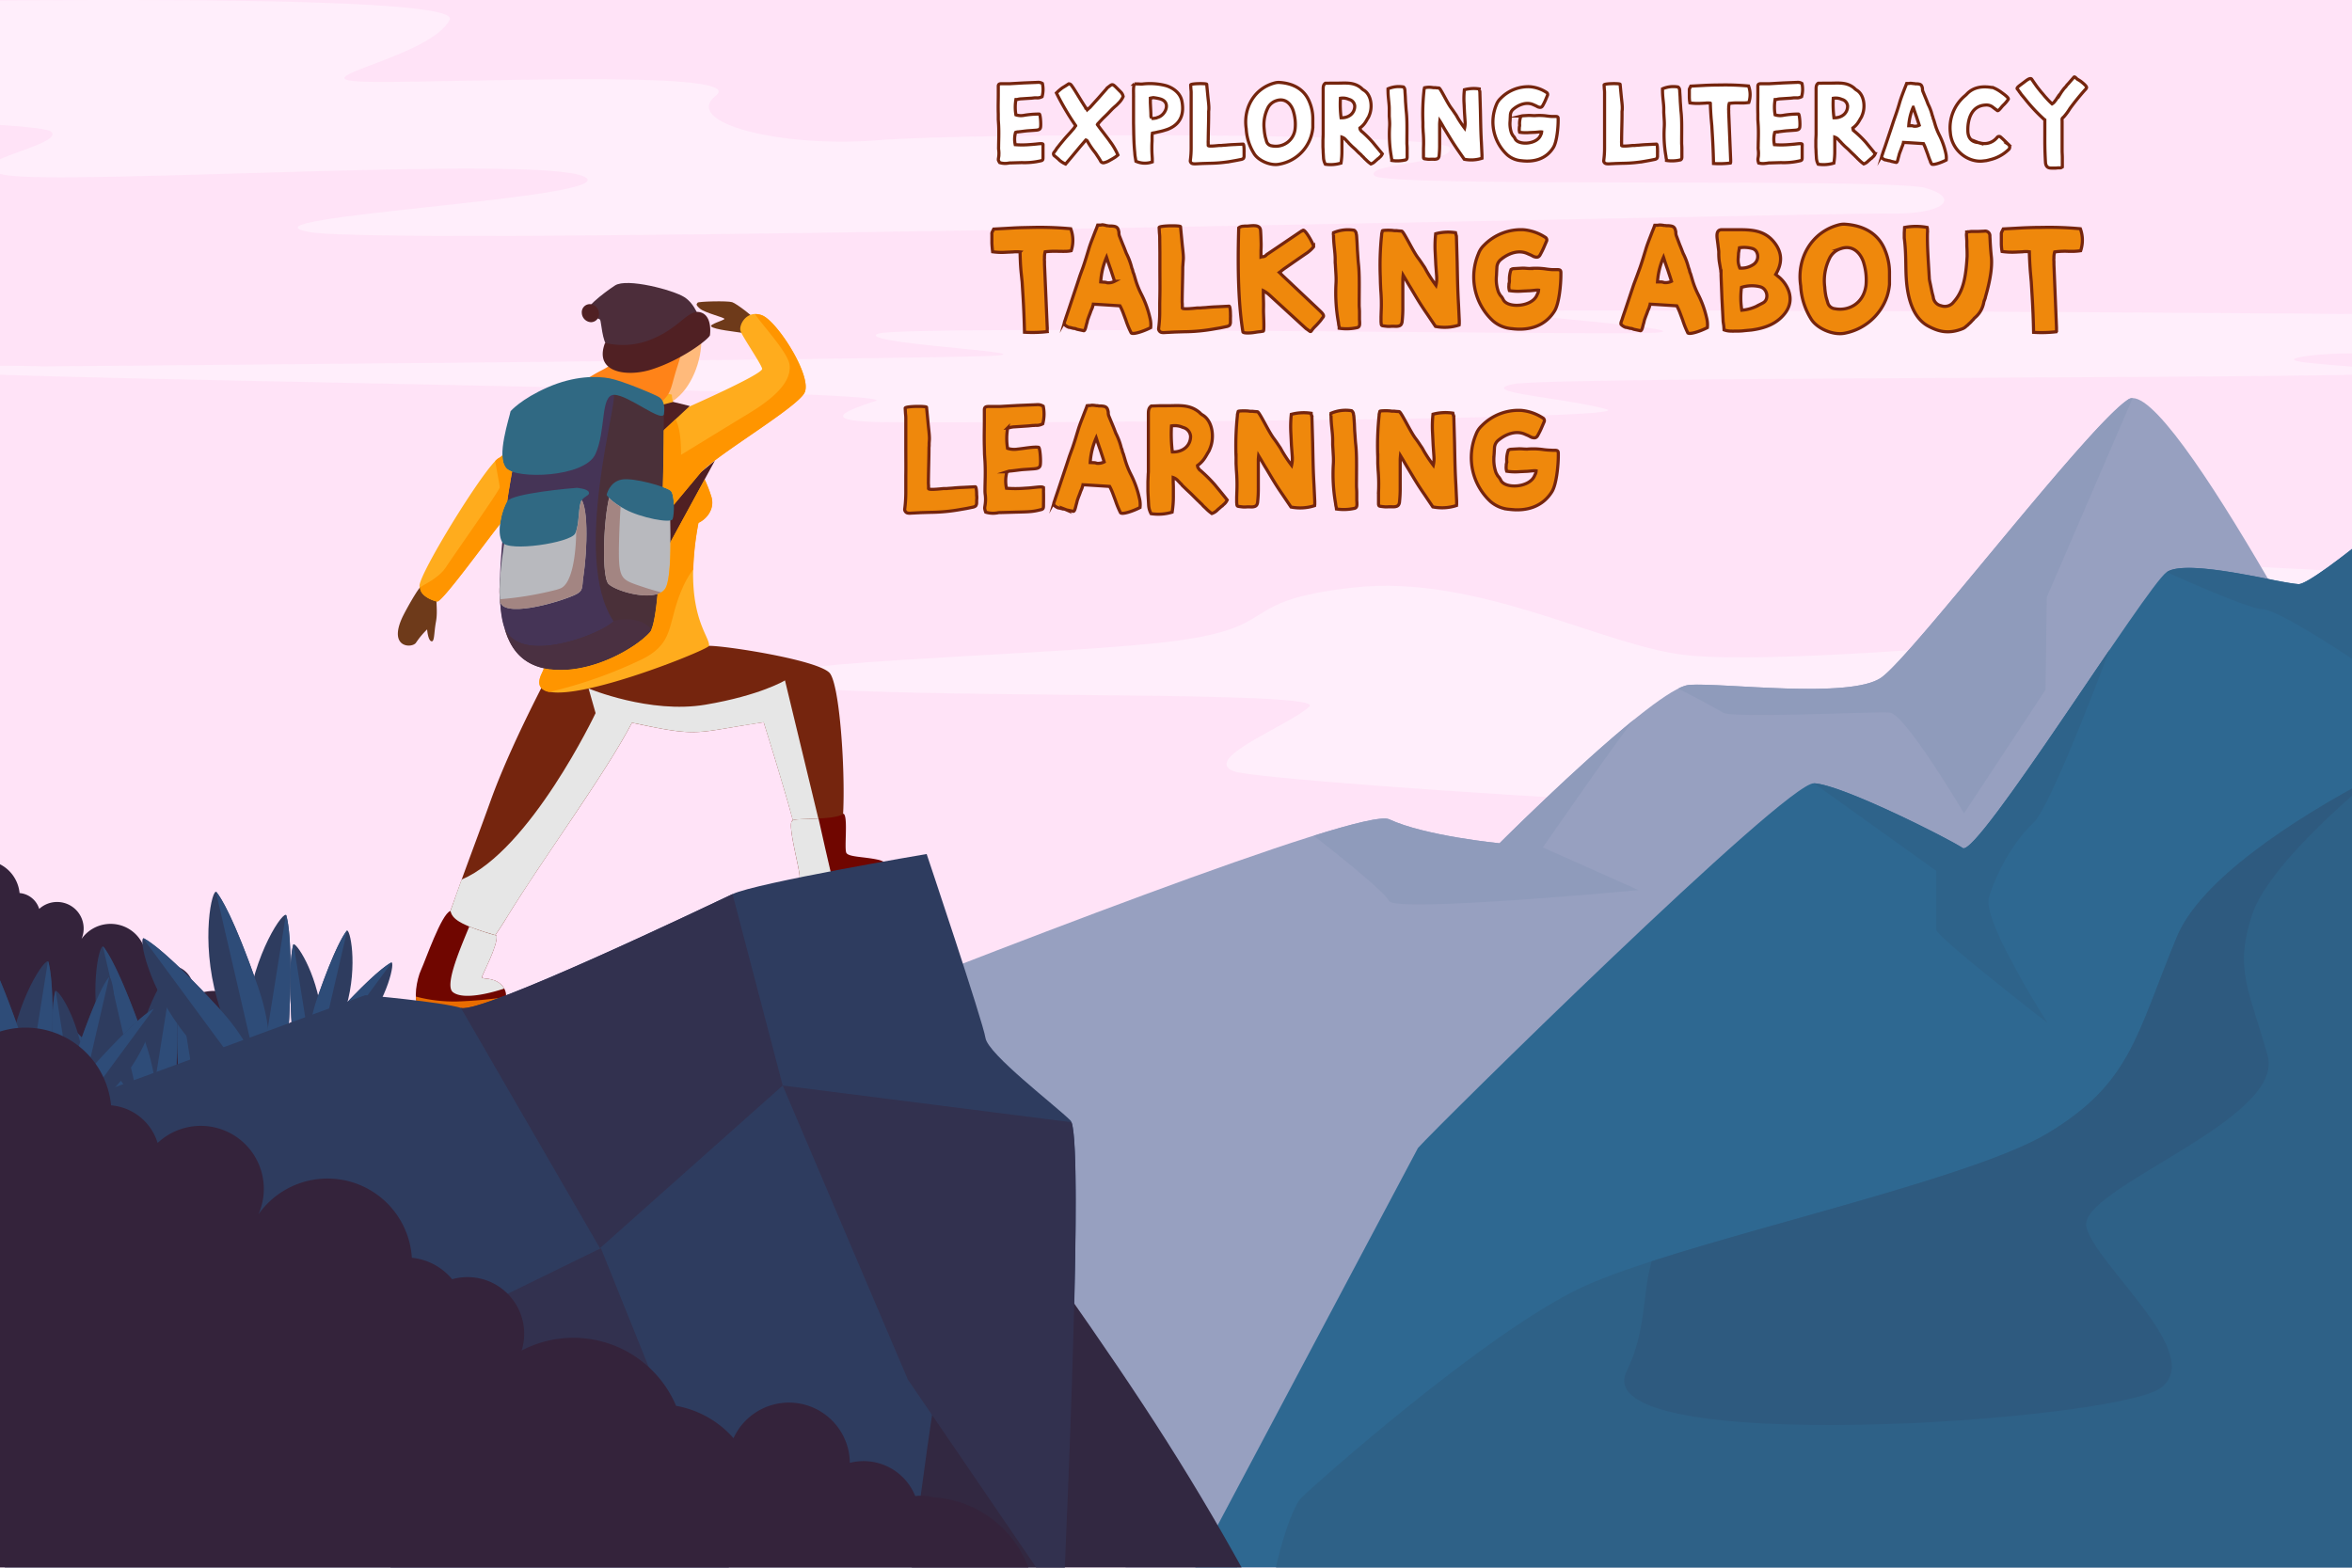<svg xmlns="http://www.w3.org/2000/svg" xmlns:xlink="http://www.w3.org/1999/xlink" viewBox="0 0 750 500"><defs><style>.cls-1{fill:none;}.cls-2{isolation:isolate;}.cls-3{clip-path:url(#clip-path);}.cls-4{fill:#ffe3f7;}.cls-5{fill:#ffeefb;}.cls-10,.cls-11,.cls-12,.cls-13,.cls-14,.cls-15,.cls-16,.cls-17,.cls-18,.cls-19,.cls-20,.cls-21,.cls-22,.cls-23,.cls-24,.cls-25,.cls-26,.cls-27,.cls-28,.cls-30,.cls-31,.cls-32,.cls-33,.cls-34,.cls-5,.cls-6,.cls-7,.cls-8,.cls-9{fill-rule:evenodd;}.cls-6{fill:#97a0c0;}.cls-7{fill:#8f9bbb;}.cls-8{fill:#2e6891;}.cls-9{fill:#2e6187;}.cls-10{fill:#2e5a7f;}.cls-11{fill:#2e638a;}.cls-12{fill:#75250e;}.cls-13{fill:#ffba7b;}.cls-14{fill:#6e3a1a;}.cls-15{fill:#ffac1d;}.cls-16{fill:#ff8318;}.cls-17{fill:#4c2d3a;}.cls-18{fill:#502023;}.cls-19{fill:#4a3039;}.cls-20{fill:#453456;}.cls-21{fill:#700600;}.cls-22{fill:#306983;}.cls-23{fill:#b8b9be;}.cls-24{fill:#4a3041;}.cls-25{fill:#a38582;}.cls-26{fill:#ff9500;}.cls-27{fill:#ea6d00;}.cls-28{fill:#e6e6e6;mix-blend-mode:multiply;}.cls-29{clip-path:url(#clip-path-2);}.cls-30{fill:#34233b;}.cls-31{fill:#2e3c5f;}.cls-32{fill:#2e4c78;}.cls-33{fill:#32314f;}.cls-34{fill:#322841;}.cls-35{fill:#ef880c;}.cls-35,.cls-36{stroke:#75250e;stroke-miterlimit:10;}.cls-36{fill:#fff;}</style><clipPath id="clip-path"><rect class="cls-1" y="-0.09" width="750" height="500"/></clipPath><clipPath id="clip-path-2"><rect class="cls-1" x="-6.45" y="160.96" width="427.03" height="347.89"/></clipPath></defs><title>exploring-literacy-tal</title><g class="cls-2"><g id="BACKGROUND_1" data-name="BACKGROUND 1"><g class="cls-3"><rect class="cls-4" width="750" height="500"/><path class="cls-5" d="M750,182.35c-45.28-2.47-95.89-4.91-93,1.11,4.68,9.84,15.38,20.18-6,21.17s-85.49,6.93-112.35,4.43-66.88-26.1-107-21.67-20.06,13.3-62.86,17.73S234.3,211,245.67,217.43s177.9,2,171.88,7.88S382.77,242,393.47,246s272.86,20.19,250.79,10.34-64.2-17.23-32.76-18.21,80.25-5.91,81.59,1-34.11,14.77,12,19.69c12.6,1.35,28.37,2.62,44.88,3.64Z"/><path class="cls-5" d="M0,39.85c9.33.61,15.45,1.33,16.34,2.17C19.16,44.69,6.46,47.89,0,50.77v4.69c.49.12,1,.23,1.62.34,18.73,3.45,169.87-6.4,184.59.5S71.85,69.1,98.6,74,585,67.74,602.19,68.11s23.41-4.68,12-8.12-172.55,0-175.89-3.94,25.41-3.94,24.07-8.86-152.48-4.93-182.57-2.46S217,39.31,228.34,30.45,133.37,27,114.65,26s22.73-7.88,28.75-19.7C146.4.43,73.71-.44,0,.16Z"/><path class="cls-5" d="M13.47,116.87c-.33,0-.44,0-.32,0Zm515.24-10.81h0c12-1.08-46.24-5.62-53.84-6.7-5.08-.73,161.37-.1,275.13.79V112.7a129,129,0,0,0-13.55.72c-12.22,1.7.46,2.4,13.55,3.53v2.57c-56.62,1.21-257.43.8-267.53,3-12,2.59,16.47,4.33,29.77,8S297.53,135,280.43,134.61s-13.3-2.81-1.27-6.7c10.35-3.35-212.42-6.06-279.16-8.4v-2.86c7.24,0,13.71.19,13.47.22,11.54-.13,290.78-2.4,304.33-3.45,13.93-1.09-44.34-3.9-38-6.93S516.67,107.14,528.71,106.06Z"/><path class="cls-6" d="M247.35,330.77c61.18-24.36,187-73.52,195.62-69.48,11.48,5.36,35.21,7.66,35.21,7.66s49.74-49.75,60.46-50.51,51.27,4.59,61.22-2.3,65.81-80.35,78.82-88.77,78.85,120,78.86,120h0L373.37,514.56l-126-128.17Z"/><path class="cls-7" d="M535.16,219.61a10.15,10.15,0,0,1,3.48-1.17c10.71-.77,51.27,4.59,61.22-2.3s65.81-80.35,78.82-88.77a2.61,2.61,0,0,1,1.37-.4h0L652.66,190.5,652.28,220l-26,39.42s-18.75-31.76-23.72-32.15-50.13,1.92-53.19,0C547.19,225.88,539.49,221.86,535.16,219.61Z"/><path class="cls-7" d="M418.93,266.53c13.09-4.1,22-6.21,24-5.24,11.48,5.36,35.21,7.66,35.21,7.66s24.82-24.83,43.18-39.67c-2.29,1.92-29.35,41-29.35,41l30.55,13.62s-77.67,7.27-79.59,3.45C441.55,284.45,426.49,272.44,418.93,266.53Z"/><path class="cls-8" d="M452.16,366.14C457.51,360,569.54,249.4,578.43,249.82s42.86,17.6,47.45,20.66,58.57-83.44,65-88,37.5,3.83,42.09,3.83c2.48,0,13.67-8.27,24.52-17.31V514.56H373.37Z"/><path class="cls-9" d="M757.54,247.43c-27.28,14.32-56,33.55-63.36,51.32-13,31.38-14.54,46.69-41.33,62.76s-118,34.74-148.55,49.13-84.86,62.6-89.45,67.19c-3.36,3.36-10.18,25.24-9.68,36.73H757.54Z"/><path class="cls-10" d="M757.54,247.43c-27.28,14.32-56,33.55-63.36,51.32-13,31.38-14.54,46.69-41.33,62.76C631,374.6,566.4,389.43,526.7,402.25c-3.12,10.54-1.54,21.82-8,35.14-13.45,27.64,155.79,16,170.33,5.27s-20.66-39-23.72-51.28,63.51-34.05,57.78-54.71-10.72-27.17-5-44.77S757.53,247.44,757.54,247.43Z"/><path class="cls-11" d="M625.88,270.48c-4.59-3.06-38.56-20.24-47.45-20.66l39,27.92v18.75c0,.82,4.54,4.86,10.37,9.72C638.34,315,653,326.34,653,326.34a278.33,278.33,0,0,1-14.3-25.08c-3.11-6.46-5.27-12.37-4.45-15.1,2.3-7.65,7.66-17.6,14.16-23.73,4.7-4.41,17.57-37.34,24.36-55.32C654.51,233.91,629,272.54,625.88,270.48Z"/><path class="cls-11" d="M721.54,194.32c1.62,0,5.34,1.77,9.58,4.12,7.76,4.31,17.25,10.58,18.73,11.57.7.47,3.77-5.12,7.69-13.1V169c-10.85,9-22,17.31-24.52,17.31a88.88,88.88,0,0,1-9.8-1.67c-11.11-2.18-27.75-5.37-32.29-2.16C690.93,182.47,717,194.32,721.54,194.32Z"/><path class="cls-12" d="M195.65,198.15c8.22,2.39,25.44,7.92,30.43,7.84s34.23,4.39,38.39,8.56,6.08,48.59,3.09,52.77-12.1,6-13.86-2.09-10.18-34.88-10.18-34.88c-22.63,3.38-20,4.89-42,.15-8.68,16.65-28.57,43.5-40.09,62.39a110.46,110.46,0,0,1-16.55,20.93c-.08.08-9.32-1.73-7.76-5,.9-1.9,4-11.38,8.55-24,3.3-9.23,7.62-20.62,10.78-29.44,7.49-20.87,22.84-48.59,22.84-48.59Z"/><path class="cls-13" d="M219.86,97.77c9.84,9.76-1.08,37-14.1,30.71C199,125.2,190.5,112.67,196,101.64S219.86,97.77,219.86,97.77Z"/><path class="cls-14" d="M241.46,102.43c-.88-1.16-6.51-5.58-8-6.06s-10.87-.23-11,.16-.95.43.69,1.87,8.11,2.88,7.85,3.34-4.9,1.71-4.19,2.38c.8,1,8.25,1.74,9.61,2S241.46,102.43,241.46,102.43Z"/><path class="cls-14" d="M139.46,190.28c-.69.67.24,4.39-.44,8s-.41,6.58-1.49,6.24-1.33-3.78-1.33-3.78a26.7,26.7,0,0,0-3.55,4.25c-1.18,1.79-8.79,1.78-4.47-7.84.8-1.79,5-9.47,6.39-10.49C135.59,185.91,137.84,189.66,139.46,190.28Z"/><path class="cls-15" d="M214.23,125.87a8,8,0,0,0,2.23,5.29s27-11.78,26.57-13.56-6.32-10.22-6.9-12.08,1.91-6.78,6.81-5,16.46,20,13.51,24.9-27.39,19.31-32.89,25.13a48.08,48.08,0,0,1,3.33,8.07c1,3.78-1.62,6.91-4.18,8.09-5.39,28.7,3.82,36,3.37,39.28-.2,1.46-61.65,26-53.34,8.79s3.13-63.05,3.13-63.05-11.88,10.32-14.93,13.6-19.89,26.87-21.55,26.53-5.61-1.93-5.43-4.61c-2.55-.75,21.13-39.4,25.18-41.19,2.08-.92,8.87-10.51,17.9-14.29,8.53-3.57,19.39-1.36,19.39-1.36l2.48-8Z"/><path class="cls-16" d="M217.29,111.1c.12.6.29.9-1.3,5.82-2.58,7.94-1.31,8.76-8.07,13.63s-9.45,1.2-19.2,4.63-12,7.9-11.49,6.26a51.63,51.63,0,0,1,2.65-5.76l-8.36,5.16c6-5,3.08-13.85,20.47-22.81,6.5-3.34,6.23-6.47,6.23-6.47Z"/><path class="cls-17" d="M224,104c-.91-2.38-2.27-7-5.78-9.24s-18.32-6.18-22.1-3.72-10.84,8-8.91,9.09,3.83,1.41,4.16,1.86.72,7.16,2.37,8.35,11.52,2.76,19.65-.37S224,104,224,104Z"/><path class="cls-18" d="M226.39,106.93c-.36,1.19-8.9,7.89-18.91,11-7.67,2.34-18.19.92-14.54-8.58a24.05,24.05,0,0,0,15.63-1.48c8.53-3.73,11-9.38,14.87-8.23S226.39,106.93,226.39,106.93Z"/><polygon class="cls-18" points="227.97 146.9 223.56 150.54 201.78 176.68 204.08 190.7 227.97 146.9"/><polygon class="cls-18" points="219.95 129.49 209.5 139.2 204.96 130.77 214.68 128.19 219.95 129.49"/><path class="cls-19" d="M211.7,131.22c-3.39-3.72-17.62-11.63-26.47-9s-20.29,5.45-20.73,12-4.19,12.54-.62,16.7-5.31,28.47-4.58,38.9,2.86,21.93,16,23.64,27.54-6.88,31.93-11.83S211.7,131.22,211.7,131.22Z"/><path class="cls-20" d="M179.7,127.56s13.88-2.36,15.88-1.62-13.6,51.65.07,72.21c-3.74,4-30.08,14.44-34.83,1.92s3.43-64.3,7.94-68S179.7,127.56,179.7,127.56Z"/><path class="cls-18" d="M188.07,97A3.06,3.06,0,0,1,191,99.87a2.59,2.59,0,0,1-2.53,2.89,3.07,3.07,0,0,1-2.94-2.89A2.58,2.58,0,0,1,188.07,97Z"/><path class="cls-21" d="M268.94,259.52c-2.6,2.22-16.38,1.29-16.15,2.18-2.11.24,2.39,15.76,2.18,18a9.84,9.84,0,0,0,.11,3.5c.35,1.3,10.11,1.69,12.41,1a6,6,0,0,0,3-1.56,3.63,3.63,0,0,0,2.39.78c1.56,0,8.77-.78,10.75-2.21s.88-6-3.6-7-9.41-.83-10.15-2.2S270.53,260.07,268.94,259.52Z"/><path class="cls-21" d="M143.61,290.55c.63,2.35,2.31,4.31,14.74,7.84.49,3.2-4.72,12.64-4.67,13.32s3.75-.11,6.2,2.39,1.53,5.58-.23,6.49-9.22,1.71-12.17,1.83-3.54-.23-4.33-.12-7.63,0-9.56-1.59-.7-8.43.68-11.39S140.75,291.5,143.61,290.55Z"/><path class="cls-22" d="M162.81,131.15c-.32,1.94-4.66,14.62-1.42,18.18s25,3,28.46-4.47,1.51-18.93,6-18.93,15.42,9.1,15.87,6.1-.41-4.61-1.51-5.35-11.69-5.22-15.77-6-11.24-.89-19.77,2.84S162.81,131.15,162.81,131.15Z"/><path class="cls-23" d="M213.4,157.68c-2.14-.75-14.82-5.22-17.75-2.38s-4.28,28.47-1.56,31,15.78,6.11,18.25,1S213.4,157.68,213.4,157.68Z"/><path class="cls-22" d="M193.44,157.83s.95,1.94,5.91,4.62,14.55,4.55,15.13,3.13.71-7.9-.64-9.09-11.93-4.33-15.75-3.51S193.44,157.83,193.44,157.83Z"/><path class="cls-24" d="M186.12,203.18a49.06,49.06,0,0,1-10.58,2.63c-6.57.8-12.67-.32-14.72-5.74,1.67,6.19,5.12,11.41,12.64,13.05.6.13,1.22.24,1.87.32l.35,0c13.07,1.51,27.23-7,31.58-11.87a3.1,3.1,0,0,0,.47-.79,8.69,8.69,0,0,0-3.72-2.6,14.45,14.45,0,0,0-8.36-.07C194.41,199.48,190.7,201.51,186.12,203.18Z"/><path class="cls-23" d="M162.51,163.75s-3.93,18.21-3.07,27.83c.5,5.65,17.71.9,23.72-1.76,3.07-1.36,2.3-2.39,2.86-6,1.22-7.91,1.93-24.64-1.76-25.4C179.79,157.46,162.51,163.75,162.51,163.75Z"/><path class="cls-22" d="M184,155.59c-1.63.08-20.67,1.77-22.28,4.28s-3.51,9.85-1.57,13.06,21.72.18,23.23-2.73.92-9.24,2.16-10.73,2.65-1.49,2.21-2.54S184,155.59,184,155.59Z"/><path class="cls-25" d="M177.35,188.12a107.2,107.2,0,0,1-17.9,3h0l0,.4v.06a1.86,1.86,0,0,0,.05.34c.86,3.85,10.46,2.2,17.69,0a53.78,53.78,0,0,0,6-2.14c3.07-1.36,2.3-2.39,2.86-6,1-6.85,1.73-20.3-.5-24.29-1.11,1.4-.72,6.81-1.81,9.93-.05,7.13-1.23,16.88-5.14,18.29C178.19,187.85,177.79,188,177.35,188.12Z"/><path class="cls-25" d="M197.51,180.34c-.38-3.21,0-12.89.39-18.72a18,18,0,0,1-3.68-2.8c-1.86,7.86-2.35,25.41-.13,27.48,1.42,1.33,5.72,3,9.83,3.46l.64.06a13,13,0,0,0,5.16-.38,6.37,6.37,0,0,0,1.15-.52l-1.07-.28c-1.11-.3-2.46-.69-4-1.18l-1.46-.49-1-.33C199.23,185.18,198,184.57,197.51,180.34Z"/><path class="cls-26" d="M224.69,152.9l-10.88,20c0,6.1-.36,12.22-1.47,14.47a3.73,3.73,0,0,1-1.47,1.58,6.37,6.37,0,0,1-1.15.52c-.52,5.38-1.17,9.52-2,11.38a3.1,3.1,0,0,1-.47.79c-4.35,4.9-18.51,13.38-31.58,11.87l-.35,0c-.65-.08-1.27-.19-1.87-.32-.23.58-.47,1.13-.72,1.66-1,2.14-1,3.63-.13,4.61a4.62,4.62,0,0,0,2.53,1.25,144,144,0,0,0,30-10.64c4-2.08,6.06-4.3,7.34-6.9,2-4.09,2.2-9.13,5.36-16.06a28.33,28.33,0,0,1,3.24-5.52,92.41,92.41,0,0,1,1.67-14.81c2.56-1.18,5.19-4.31,4.18-8.09A39.83,39.83,0,0,0,224.69,152.9Z"/><path class="cls-26" d="M214.88,161l8.68-10.41c5.5-5.82,29.95-20.18,32.89-25.13s-8.62-23.11-13.51-24.9a6,6,0,0,0-2.17-.38c2.08,3.23,10.53,12.26,11,16.17.54,4.62-3.14,9.54-13,15.51-6,3.64-14.7,9-21.6,13.2,0-3.71-.24-8.47-1.75-11.32l-3.74,3.48c0,4.44-.12,10.95-.29,18.15a9.41,9.41,0,0,1,2.46,1.16C214.52,157.08,214.82,159,214.88,161Z"/><path class="cls-27" d="M145.89,319.41a47.8,47.8,0,0,1-13.28-1.56,4,4,0,0,0,1,2.86c1.93,1.59,8.77,1.71,9.56,1.59s1.38.23,4.33.12,10.41-.92,12.17-1.83a3.42,3.42,0,0,0,1.69-2.61A135.11,135.11,0,0,1,145.89,319.41Z"/><path class="cls-27" d="M255.08,283.16c.35,1.3,10.11,1.69,12.41,1a6,6,0,0,0,3-1.56,3.63,3.63,0,0,0,2.39.78c1.56,0,8.77-.78,10.75-2.21a2.55,2.55,0,0,0,.93-2.37,58.6,58.6,0,0,1-5.58,1.82,11.9,11.9,0,0,1-8.46-.45c-.75-.15-.73.15-3,1.12s-9.56-.23-11-.6a5.93,5.93,0,0,0-1.66-.23A8.23,8.23,0,0,0,255.08,283.16Z"/><path class="cls-28" d="M147.19,280.53l-1.55,4.3q-1.06,3-2,5.72c.62,2.32,2.27,4.26,14.28,7.71,1.17-1.68,2.36-3.48,3.51-5.37,11.52-18.89,31.41-45.74,40.09-62.39,22,4.74,19.4,3.23,42-.15,0,0,6.53,20.8,9.29,31.27.36-.41,4.23-.36,8.14-.56L250.31,217s-7.72,4.77-25.4,7.76-37.22-5.17-37.22-5.17l2.23,7.85S169.13,271.26,147.19,280.53Z"/><path class="cls-28" d="M149.64,295.52c-2.31,5.6-5.76,13.66-6,18.07-.08,1.34.14,2.34.77,2.84,3.65,2.9,14.08-.35,16.37-1.14a6.32,6.32,0,0,0-.9-1.19c-2.45-2.5-6.15-1.7-6.2-2.39s5.16-10.12,4.67-13.32l-.46-.13A83.7,83.7,0,0,1,149.64,295.52Z"/><path class="cls-28" d="M252.79,261.7c-2.11.24,2.39,15.76,2.18,18,0,.23-.06.52-.08.84a5.93,5.93,0,0,1,1.66.23,40.78,40.78,0,0,0,9.17.94l-2.61-11.28L261,261.06c-3.91.2-7.78.15-8.14.56A.08.08,0,0,0,252.79,261.7Z"/><path class="cls-26" d="M134,187.26c-.16,2.58,3.47,4.15,5.23,4.56l.2,0c1.48.3,15-18.34,20.07-24.76a19.55,19.55,0,0,1,2.26-7.23c.48-3.28,1-6.46,1.56-9.44a4.64,4.64,0,0,1-1.89-1.1,6.34,6.34,0,0,1-1.19-4.05,4.4,4.4,0,0,1-1.06.78,4.94,4.94,0,0,0-1.26,1c.55,3.52,1.46,7.82,1.42,8.45-.08,1-13.51,20-17.29,25.64-1.32,2-3.92,3.85-6.82,5.43C134.79,186.84,134.38,187.05,134,187.26Z"/><g class="cls-29"><path class="cls-30" d="M-5.23,274.39A11.54,11.54,0,0,1,6.24,284.83a7.18,7.18,0,0,1,6.26,5.06A8.47,8.47,0,0,1,26,299.47a11.34,11.34,0,0,1,20.59,5.83A8.08,8.08,0,0,1,52,308.18a7.76,7.76,0,0,1,2.06-.28,7.6,7.6,0,0,1,7.27,9.85,15,15,0,0,1,20.73,7.43,13.33,13.33,0,0,1,7.71,4.35,8.18,8.18,0,0,1,15.6,3.3,7.66,7.66,0,0,1,1.87-.23,7.44,7.44,0,0,1,6.91,4.69,6.79,6.79,0,0,1,.78,0,6.47,6.47,0,0,1,1.71.22,14.59,14.59,0,0,1,13.59,13.17H-11.38V276.17A11.44,11.44,0,0,1-5.23,274.39Z"/><path class="cls-31" d="M64.48,361.93s3.49-6.69,2-20.68-8.54-23.94-9-22.46-1.45,6.55-.65,23S64.48,361.93,64.48,361.93Z"/><path class="cls-32" d="M57.59,318.66h0a.18.18,0,0,0-.11.13c-.42,1.48-1.45,6.55-.65,23s7.65,20.1,7.65,20.1Z"/><path class="cls-31" d="M64.79,357s5.75-4.88,9.6-18.42,1.08-25.39.14-24.18-3.81,5.52-9.28,21.1S64.79,357,64.79,357Z"/><path class="cls-32" d="M74.67,314.27h0a.17.17,0,0,0-.14.09c-1,1.21-3.81,5.52-9.28,21.1s-.46,21.5-.46,21.5Z"/><path class="cls-31" d="M62.88,359.75S70.1,357.54,79,346.64s11.06-22.89,9.71-22.15-5.69,3.56-16.87,15.7S62.88,359.75,62.88,359.75Z"/><path class="cls-32" d="M88.87,324.47h0a.18.18,0,0,0-.17,0c-1.35.74-5.69,3.56-16.87,15.7s-8.95,19.56-8.95,19.56Z"/><path class="cls-31" d="M45.39,370.38s-4.93-9.45-2.78-29.22,12.07-33.82,12.67-31.73,2,9.26.92,32.56S45.39,370.38,45.39,370.38Z"/><path class="cls-32" d="M55.13,309.24h0a.27.27,0,0,1,.15.19c.59,2.08,2,9.26.92,32.56s-10.81,28.39-10.81,28.39Z"/><path class="cls-31" d="M46.79,362.2s-8.13-6.9-13.57-26S31.69,300.3,33,302s5.39,7.81,13.11,29.82S46.79,362.2,46.79,362.2Z"/><path class="cls-32" d="M32.82,301.89h0a.29.29,0,0,1,.2.12c1.34,1.71,5.39,7.81,13.11,29.82s.66,30.38.66,30.38Z"/><path class="cls-31" d="M46.36,366.6s-10.19-3.11-22.76-18.51S8,315.75,9.88,316.79s8,5,23.85,22.19S46.36,366.6,46.36,366.6Z"/><path class="cls-32" d="M9.65,316.76h0a.24.24,0,0,1,.23,0c1.91,1,8,5,23.85,22.19S46.36,366.6,46.36,366.6Z"/><path class="cls-31" d="M100.51,344.45s3.49-6.68,2-20.68-8.55-23.93-9-22.46-1.45,6.56-.65,23.05S100.51,344.45,100.51,344.45Z"/><path class="cls-32" d="M93.62,301.18h0a.23.23,0,0,0-.1.13c-.42,1.48-1.45,6.56-.65,23.05s7.65,20.09,7.65,20.09Z"/><path class="cls-31" d="M100.81,339.48s5.75-4.88,9.61-18.41,1.08-25.4.13-24.19-3.81,5.53-9.27,21.11S100.81,339.48,100.81,339.48Z"/><path class="cls-32" d="M110.7,296.8h0a.22.22,0,0,0-.15.08c-.94,1.21-3.81,5.53-9.27,21.11s-.47,21.49-.47,21.49Z"/><path class="cls-31" d="M98.91,342.27s7.21-2.2,16.11-13.1,11.06-22.89,9.71-22.16-5.69,3.57-16.88,15.71S98.91,342.27,98.91,342.27Z"/><path class="cls-32" d="M124.9,307h0a.19.19,0,0,0-.16,0c-1.35.74-5.69,3.57-16.88,15.71s-8.94,19.55-8.94,19.55Z"/><path class="cls-31" d="M81.42,352.9s-4.94-9.44-2.79-29.21S90.71,289.87,91.3,292s2.06,9.26.93,32.56S81.42,352.9,81.42,352.9Z"/><path class="cls-32" d="M91.16,291.77h0a.22.22,0,0,1,.14.18c.6,2.09,2.06,9.26.93,32.56S81.42,352.9,81.42,352.9Z"/><path class="cls-31" d="M82.81,344.72s-8.12-6.89-13.56-26-1.54-35.88-.2-34.17,5.38,7.81,13.1,29.82S82.81,344.72,82.81,344.72Z"/><path class="cls-32" d="M68.84,284.41h0a.26.26,0,0,1,.2.12c1.34,1.71,5.38,7.81,13.1,29.82s.66,30.37.66,30.37Z"/><path class="cls-31" d="M82.39,349.13S72.2,346,59.63,330.61,44,298.27,45.91,299.31s8,5,23.84,22.19S82.39,349.13,82.39,349.13Z"/><path class="cls-32" d="M45.67,299.28h0a.25.25,0,0,1,.23,0c1.9,1,8,5,23.84,22.19s12.64,27.63,12.64,27.63Z"/><path class="cls-31" d="M24.63,359.31s3.49-6.69,2-20.68-8.55-23.93-9-22.46-1.45,6.56-.65,23S24.63,359.31,24.63,359.31Z"/><path class="cls-32" d="M17.74,316h0a.2.2,0,0,0-.1.13c-.42,1.48-1.45,6.56-.65,23s7.65,20.1,7.65,20.1Z"/><path class="cls-31" d="M24.93,354.34s5.75-4.88,9.61-18.42,1.08-25.39.14-24.18-3.82,5.53-9.28,21.1S24.93,354.34,24.93,354.34Z"/><path class="cls-32" d="M34.82,311.66h0a.16.16,0,0,0-.14.08c-1,1.21-3.82,5.53-9.28,21.1s-.47,21.5-.47,21.5Z"/><path class="cls-31" d="M23,357.13s7.21-2.21,16.11-13.11,11.06-22.89,9.71-22.15S43.16,325.44,32,337.58,23,357.13,23,357.13Z"/><path class="cls-32" d="M49,321.85h0a.19.19,0,0,0-.16,0c-1.35.74-5.69,3.57-16.88,15.71S23,357.13,23,357.13Z"/><path class="cls-31" d="M5.54,367.76S.6,358.31,2.75,338.55s12.08-33.82,12.67-31.74,2.06,9.26.93,32.56S5.54,367.76,5.54,367.76Z"/><path class="cls-32" d="M15.28,306.62h0a.24.24,0,0,1,.14.19c.6,2.09,2.06,9.26.93,32.56S5.54,367.76,5.54,367.76Z"/><path class="cls-31" d="M6.94,359.58s-8.13-6.9-13.57-26-1.53-35.88-.2-34.17,5.38,7.8,13.1,29.82S6.94,359.58,6.94,359.58Z"/><path class="cls-32" d="M-7,299.27h0a.26.26,0,0,1,.2.12c1.34,1.71,5.38,7.8,13.1,29.82s.67,30.37.67,30.37Z"/><path class="cls-31" d="M6.51,364s-10.19-3.12-22.76-18.52S-31.87,313.13-30,314.17s8,5,23.84,22.19S6.51,364,6.51,364Z"/><path class="cls-32" d="M-30.21,314.14h0a.25.25,0,0,1,.23,0c1.9,1,8,5,23.84,22.19S6.51,364,6.51,364Z"/><path class="cls-31" d="M295.49,272.38s-54.28,9.18-61.87,12.77-80.14,38.3-86.61,36.32-30.55-4.07-30.55-4.07L1.53,359.66V508.85H339.16c1.06-22.91,6.57-147.11,2.23-151.45-4.79-4.79-26.34-21.16-27.14-26.35S295.49,272.38,295.49,272.38Z"/><polygon class="cls-33" points="117.36 434.42 20.96 352.95 20.03 352.86 1.53 359.66 1.53 476.42 117.36 434.42"/><path class="cls-33" d="M236,508.85C219.31,466.8,191.61,398.1,191.61,398.1l-74.25,36.32,8.17,74.43Z"/><path class="cls-33" d="M191.31,398.1l58.28-51.88-16-61.07c-7.58,3.59-80.14,38.3-86.61,36.32Z"/><path class="cls-34" d="M303,427.08c6.39-.8,35.47-17.18,35.47-17.18,26.13,37.22,42.7,62.62,62.36,99H289.69C294.1,469.42,302.47,412,303,427.08Z"/><path class="cls-33" d="M249.59,346.22,289.5,440l47,68.84h2.64c1-22.35,6.3-141,2.53-150.91Z"/><path class="cls-30" d="M8.14,327.75a27.4,27.4,0,0,1,27.27,24.79,17,17,0,0,1,14.85,12,20.1,20.1,0,0,1,32.16,22.75,26.95,26.95,0,0,1,48.91,13.86A19.24,19.24,0,0,1,144.18,408a18.07,18.07,0,0,1,22.16,22.74,35.56,35.56,0,0,1,49.25,17.64,31.74,31.74,0,0,1,18.31,10.32A19.43,19.43,0,0,1,271,466.56a17.74,17.74,0,0,1,20.85,10.6,16,16,0,0,1,1.84-.11,16.5,16.5,0,0,1,4.07.51A34.7,34.7,0,0,1,330,508.85H-6.46V332A27.36,27.36,0,0,1,8.14,327.75Z"/></g></g></g><g id="Layer_3" data-name="Layer 3"><path class="cls-35" d="M326.13,93.12,325.94,90l-.34-3.27c-.24-2.49-.28-4.61-.33-6.38a10.55,10.55,0,0,0-2.21,0l-2.16.1a21,21,0,0,1-4.37-.15c-.09-.77-.19-1.68-.24-2.78V74.74a1.26,1.26,0,0,1,.15-.82l.43-.86,6.14-.34c2.35-.14,4.47-.14,6.19-.19a106.73,106.73,0,0,1,12.24.43,10.65,10.65,0,0,1,.15,7,8.17,8.17,0,0,1-2,.2,8.46,8.46,0,0,1-1.05,0h-1a26.73,26.73,0,0,0-4.27.15,6.56,6.56,0,0,0-.2,2,4,4,0,0,0,0,1v1l.87,20.07a2.75,2.75,0,0,1,0,.62l0,.38a1.19,1.19,0,0,0,0,.39,41.15,41.15,0,0,1-7.25.19C326.61,102.63,326.47,98.31,326.13,93.12Z"/><path class="cls-35" d="M359,102.05l-.86-2.3a18.8,18.8,0,0,0-1-2.21c-3.7-.24-6.58-.43-8.5-.53a1.67,1.67,0,0,1-.14.48l-.19.68-.44,1c-.24.77-.57,1.49-.76,2.07-.1.28-.24.62-.34,1l-.14.63-.15.48c-.24.91-.48,2.35-1,2.11l-2-.43-.39-.15a1.75,1.75,0,0,0-.76-.14l-.34-.1-.38-.09a3.29,3.29,0,0,0-.77-.15,3.67,3.67,0,0,1-1.35-.86c-.38-.29.24-1.58.19-1.49.24-.81.58-1.77,1-3l1-3,1.78-5.33.91-2.78,1-2.74c.77-2.21,1.3-4.08,1.78-5.62.28-1,.76-2.3,1.34-3.79l.77-2c.43-1,.67-1.72.77-2l.38,0h.38c.34,0,.58-.1.77-.1A8.06,8.06,0,0,1,353,72h.39a2.38,2.38,0,0,1,.38.09l.77,0c1.25.1,1.87.29,2.16,1.54l.1.43v.38a3.52,3.52,0,0,0,.14.77L358.05,78c.43,1,.77,1.92,1.11,2.79a21.88,21.88,0,0,1,1.68,4.41c0,.24.24.58.33,1l.15.63.24.57.67,2.26A27.34,27.34,0,0,0,364,93.94a32,32,0,0,1,2.69,7.44,8.71,8.71,0,0,1,.24,3.12c-2.21,1.15-5.81,2.35-6.24,1.63A28,28,0,0,1,359,102.05Zm-3.6-12.33c-.24-.82-.67-2.07-1.2-3.7l-.33-.91-.34-1c-.29-.82-.48-1.49-.67-2.06A23.22,23.22,0,0,0,351,89.91L352,90a2.71,2.71,0,0,1,1.06.19A4.24,4.24,0,0,0,355.41,89.72Z"/><path class="cls-35" d="M369.67,105.51a1.06,1.06,0,0,1-.2-.82,39.19,39.19,0,0,0,.34-5.28V96.73l.05-2.65c.05-2.49,0-5.52,0-9V80.6l-.05-4.52a12,12,0,0,0-.1-1.77l-.09-1.73c0-.67,6.82-.72,6.82-.29l.48,5c.19,2,.43,3.65.43,5,0,.39-.05.87-.1,1.49l-.05.72c0,.24-.05.53-.05.72,0,2.93-.14,6.58-.19,11,0,.24.05.58.05,1v1c0,.43,2.35.24,3.79.1l1-.1,1,0c.77-.09,1.35-.09,1.83-.14,1-.1,2.16-.19,3.55-.24l3.74-.19c.34,0,.44,1.58.44,2.54a10.24,10.24,0,0,1,0,1.2l0,.62v.63a1.78,1.78,0,0,1-.29,1.1,2,2,0,0,1-1,.43l-1.87.39-1.92.33a57,57,0,0,1-9.7.92l-3,.09-2.93.15C370.63,106.13,370.05,106.09,369.67,105.51Z"/><path class="cls-35" d="M415.51,73.44c.77-.33,3.65,5,3.36,5.28a9.41,9.41,0,0,1-1.39,1.4l-.53.43c-2.26,1.53-4.8,3.31-7.63,5.28l-.63.48-.29.29a2.41,2.41,0,0,0-.43.28,2,2,0,0,1,.29.29l.24.24.48.48,11,10.37c1.39,1.35,2.59,2.26,1.83,3l-.29.38a8.57,8.57,0,0,1-.53.72c-.43.48-.91,1.06-1.54,1.68-1.49,1.44-1.2,1.78-1.68,1.68l-.67-.48a7.4,7.4,0,0,0-.62-.43l-12-11a7.89,7.89,0,0,0-.72-.52l-.15-.15-.24-.1a2.55,2.55,0,0,0-.52-.33l0,1.68.05,1.63c.05,1.39,0,2.45,0,3.17.05,2.5.29,6.43-.09,6.43l-.87.15-.86.09c-.67.1-1.16.19-1.59.24-1.2.15-3.16.19-3.16-.29C395,97.73,394.58,86.64,395,72.68a2.36,2.36,0,0,1,1.39-.53c.19,0,.39-.05.72-.05l.67,0c1.73-.14,4-.53,4.18,1.35.1,1.15.14,2.54.19,4.32,0,.52,0,1.24-.05,2l0,1.11v1.1l.33-.1h.24a1.58,1.58,0,0,0,1.06-.48l.24-.24.29-.19,10.85-7.34.19,0Z"/><path class="cls-35" d="M432.45,74.36a1.6,1.6,0,0,0,.1.52l.05.44.14,2.2.1,2.21c.14,1.73.19,3.12.33,4.37.39,3.46.24,7.87.24,13.2,0,.63.1,1.35.1,2.26v2.35l.05.77c0,.62.14,1.63-.82,1.82a15.67,15.67,0,0,1-5.71.19l0-.48-.1-.38c-.09-.43-.09-.67-.14-1A53.12,53.12,0,0,1,426,90.73a23.76,23.76,0,0,0,0-3.17l-.1-1.68-.09-1.59-.05-.48v-1.2c0-2.16-.53-4.75-.53-7.68a.88.88,0,0,1-.05-.38l.05-.24v-.1a11.85,11.85,0,0,1,6.58-.77A1.57,1.57,0,0,1,432.45,74.36Z"/><path class="cls-35" d="M458.13,88.28l-.29-3.84-.19-3.89a37.28,37.28,0,0,1,.15-6,15.41,15.41,0,0,1,6.33-.34l.05.29.1.24a2.45,2.45,0,0,0,.14.57l.24,8.26c.14,7,.19,9.36.43,13.54l.24,5.18v1l-.05.38a14.91,14.91,0,0,1-7.53.44l-2.59-3.84c-2.16-3.12-3.17-4.85-5.09-8.07l-.67-1.1-.63-1.06c-.48-.86-1-1.68-1.34-2.26-.1.92-.1,1.4-.1,1.4v8.54a40.57,40.57,0,0,1-.24,5c-.19.91-.57,1.25-1.58,1.35a4.21,4.21,0,0,1-.82,0h-1.06a6.81,6.81,0,0,1-1.44,0l-.76-.09c-.77-.1-.92-.1-1-.72,0-.29-.05-.48-.05-.63v-1.63l.05-1.58a54.18,54.18,0,0,0-.15-7.16l-.09-2-.05-2a92.42,92.42,0,0,1,.43-13.34,1.83,1.83,0,0,1,.1-.68l.14-.62c0-.19,2-.24,3.17-.14l.67.09.77,0c.67.1,1.2.1,1.53.14.63,0,3.51,6.29,5.24,8.55.43.57.91,1.25,1.44,2.06l.67,1L455,86.6A47.64,47.64,0,0,0,457.89,91,9.6,9.6,0,0,0,458.13,88.28Z"/><path class="cls-35" d="M487.56,92.74l-2.12.1a17.14,17.14,0,0,1-4.12-.15,4.15,4.15,0,0,1-.15-1.77v-.39l.1-.38a3.35,3.35,0,0,0,.05-.91,9.3,9.3,0,0,1,.52-3.27l.24-.09.1-.1a2.94,2.94,0,0,1,.53-.1l2.49-.14c1-.05,1.83.1,2.6.1a22.33,22.33,0,0,1,5.13.14A21.12,21.12,0,0,0,495,86l1,0h.63c1.25,0,1.1.53,1.1,1.68,0,3.22-.57,9.12-2,11.47-3,4.85-8.07,6.39-13.68,5.67a10.35,10.35,0,0,1-6-2.5,19.06,19.06,0,0,1-4.6-21.41,7.1,7.1,0,0,1,1.77-2.69,16.43,16.43,0,0,1,12.67-4.94,15,15,0,0,1,6.77,2.35,1,1,0,0,1,.43,1.44l-.86,2c-.34.77-.72,1.49-1,2-.48,1-1.05,1.15-2.16.76l-.91-.48-1-.43c-2.83-1.34-6.1-.19-8.59,1.87a3.44,3.44,0,0,0-1.25,2.5l-.1,1.87c0,.63-.09,1.25-.09,1.83a11.78,11.78,0,0,0,.53,3.65,4,4,0,0,0,.57,1.24,1.24,1.24,0,0,0,.29.44l.29.33a6.77,6.77,0,0,1,.48.77c1.2,3,9.41,2.59,10.89-1.49a3.07,3.07,0,0,0,.44-1.39C490.05,92.45,488.32,92.74,487.56,92.74Z"/><path class="cls-35" d="M536.56,102.05l-.86-2.3a18.8,18.8,0,0,0-1-2.21c-3.7-.24-6.58-.43-8.5-.53a1.67,1.67,0,0,1-.14.48l-.19.68-.44,1c-.24.77-.57,1.49-.76,2.07-.1.28-.24.62-.34,1l-.14.63-.15.48c-.24.91-.48,2.35-1.05,2.11l-2-.43-.39-.15a1.75,1.75,0,0,0-.76-.14l-.34-.1-.38-.09a3.29,3.29,0,0,0-.77-.15,3.67,3.67,0,0,1-1.35-.86c-.38-.29.24-1.58.2-1.49.24-.81.57-1.77,1-3l1-3,1.78-5.33L522,88l1-2.74c.77-2.21,1.3-4.08,1.78-5.62.28-1,.76-2.3,1.34-3.79l.77-2c.43-1,.67-1.72.77-2l.38,0h.38c.34,0,.58-.1.77-.1a8.06,8.06,0,0,1,1.39.15h.39a2.38,2.38,0,0,1,.38.09l.77,0c1.25.1,1.87.29,2.16,1.54l.1.43v.38a3.52,3.52,0,0,0,.14.77L535.6,78c.43,1,.77,1.92,1.11,2.79a21.88,21.88,0,0,1,1.68,4.41c.05.24.24.58.33,1l.15.63.24.57.67,2.26a27.34,27.34,0,0,0,1.73,4.27,32,32,0,0,1,2.69,7.44,8.71,8.71,0,0,1,.24,3.12c-2.21,1.15-5.81,2.35-6.25,1.63A29.39,29.39,0,0,1,536.56,102.05ZM533,89.72c-.24-.82-.67-2.07-1.2-3.7l-.33-.91-.34-1c-.29-.82-.48-1.49-.67-2.06a23.22,23.22,0,0,0-1.92,7.87l1,0a2.71,2.71,0,0,1,1.06.19A4.24,4.24,0,0,0,533,89.72Z"/><path class="cls-35" d="M566.52,87.75a3.58,3.58,0,0,0,.38.33c2.78,2.07,6,7.21,2.16,12-2.5,3.12-6,4.56-10.56,5.18l-2.11.19a18,18,0,0,1-2.07.15l-1.15,0a10.12,10.12,0,0,1-1.15,0,6.35,6.35,0,0,1-2.26-.39l-.09-1.29-.2-1.35-.38-7.29-.29-7.35v-.86a5.14,5.14,0,0,1-.09-.87l-.24-1.39-.24-1.44a20.41,20.41,0,0,1-.15-2.88c0-.58-.14-1.3-.24-2.26l-.14-1.1L547.55,76c-.09-1-.24-2.74,1.49-2.74.63,0,1.49,0,2.69,0l1.3,0h1.34c4.23,0,8.21.2,11.23,3.84s2.6,7.16.63,10.42Zm-12.15-7c0,.62-.09,1.2-.09,1.58a6.31,6.31,0,0,0,.52,3.17,6.77,6.77,0,0,0,4.27-1.1,3.07,3.07,0,0,0,.87-4.37,2.49,2.49,0,0,0-1-.72,9.78,9.78,0,0,0-4.27-.29Zm6.15,16.7c.57-.28,1.15-.57,1.68-.86,2-1.06,1.48-4.71-1.2-5.19a11,11,0,0,0-5.67.25,24.47,24.47,0,0,0,.1,7.29A13.71,13.71,0,0,0,560.52,97.49Z"/><path class="cls-35" d="M586.53,71.67a6.19,6.19,0,0,1,1.92-.15c5.67.39,10.47,2.84,12.63,8.26a18.68,18.68,0,0,1,1.44,6.86v2.07c0,.86,0,1.53,0,2a18.28,18.28,0,0,1-.77,3.79,17.8,17.8,0,0,1-13.44,11.76c-3.89.81-9.17-1.63-10.9-4.71a22,22,0,0,1-3.21-10.36C572.85,82.37,577.7,73.88,586.53,71.67ZM582.16,94a8.41,8.41,0,0,0,.29,1.25l.38,1.29a2.63,2.63,0,0,0,2.26,1.92c4.18.82,9.17-1.48,9.94-7.49a18.63,18.63,0,0,0-.67-6.91c-.68-2.64-3.13-6.24-7.4-4.75a6,6,0,0,0-3.69,3.36,16.05,16.05,0,0,0-1.4,8.88A19.19,19.19,0,0,0,582.16,94Z"/><path class="cls-35" d="M627.47,73.92h.34l.67-.09,2.11,0,2.16-.1a1.5,1.5,0,0,1,1.78,1.64c.1,1.82.19,4.08.48,6.67.29,3.12-.34,7.29-1.87,12.58l-.1.48-.14.38a3.12,3.12,0,0,0-.29.82,8.27,8.27,0,0,1-2.83,5,2.22,2.22,0,0,0-.48.53l-.48.48a6.71,6.71,0,0,1-1,1l-.43.44a3.35,3.35,0,0,0-.48.38,3.52,3.52,0,0,1-1,.67c-4.71,1.92-8,.82-10.9-.72-5-2.59-6.77-9-7.15-15.41-.24-3.69,0-7.92-.63-12.77,0-.43,0-1,0-1.63l.1-1.73a19.14,19.14,0,0,1,7.2,0l.09.48,0,.39a2.72,2.72,0,0,1,0,.86c-.1,4.32.29,9.07.58,14.26,0,.81.33,1.87.57,3.22l.34,1.58c.14.62.34,1.15.38,1.58a3.13,3.13,0,0,0,2.5,2.6A3.51,3.51,0,0,0,623,96.29c3-3.31,3.89-7.73,4.27-14.54,0-.91,0-2-.09-3.31l0-1.59-.1-1.63a2.09,2.09,0,0,1,0-.53v-.14l.05-.19V74C627.19,74,627.33,74,627.47,73.92Z"/><path class="cls-35" d="M647.92,93.08l-.19-3.17-.29-3.22c-.19-2.49-.29-4.61-.33-6.38a7.75,7.75,0,0,0-2.17,0l-2.2.1a23.21,23.21,0,0,1-4.32-.2,14.45,14.45,0,0,1-.24-2.78l0-1.34V74.69a1.34,1.34,0,0,1,.19-.81l.43-.87,6.15-.33c2.35-.1,4.41-.15,6.14-.15a107.64,107.64,0,0,1,12.29.43,10.57,10.57,0,0,1,.1,7,17.63,17.63,0,0,1-2,.19h-2.06a23.75,23.75,0,0,0-4.23.2,6.11,6.11,0,0,0-.24,2,3.57,3.57,0,0,0,0,1v1l.82,20.11c0,.15,0,.34,0,.58l0,.38a2.11,2.11,0,0,1-.1.39,40.74,40.74,0,0,1-7.2.19C648.4,102.63,648.26,98.31,647.92,93.08Z"/><path class="cls-35" d="M288.69,163.11a1.05,1.05,0,0,1-.19-.82,40.91,40.91,0,0,0,.34-5.28v-2.68l0-2.64c.05-2.5,0-5.53,0-9V138.2l0-4.52a12,12,0,0,0-.1-1.77l-.1-1.73c0-.67,6.82-.72,6.82-.29l.48,5c.19,2,.43,3.65.43,5,0,.39-.05.87-.09,1.49l0,.72c0,.24-.05.53-.05.72,0,2.93-.14,6.58-.19,11a8.24,8.24,0,0,0,.05,1v1c0,.43,2.35.24,3.79.1l1-.1,1,0c.77-.09,1.34-.09,1.82-.14,1-.1,2.16-.19,3.56-.24l3.74-.19c.34,0,.43,1.58.43,2.54a8.21,8.21,0,0,1,.05,1.2l-.05.62v.63a1.72,1.72,0,0,1-.29,1.1,1.91,1.91,0,0,1-1,.43l-1.88.39-1.92.33a57,57,0,0,1-9.69.92l-3,.09-2.93.15C289.65,163.73,289.08,163.69,288.69,163.11Z"/><path class="cls-35" d="M314,162.2a3,3,0,0,1,.05-.67l.09-.58a11.25,11.25,0,0,0,0-3.41,9.26,9.26,0,0,1-.05-1.25c0-2.4.2-5.42,0-9.12l-.15-2.3-.05-2.31c-.09-3.45,0-5.42,0-8.11v-3.69c0-.77.33-1.11,1.24-1.11h3.6l5.86-.33,5.91-.24a3.26,3.26,0,0,1,2.16.48,11.83,11.83,0,0,1-.15,5.61,4.31,4.31,0,0,1-1.53.48,4,4,0,0,1-.82,0l-.43.05h-.39l-1.39.14-1.49.1-2.83.19a7.12,7.12,0,0,0-1.2.14l-.62.15-.48.05a19.28,19.28,0,0,0-.05,6.52,6.89,6.89,0,0,0,3.26.24c2-.19,5.09-.81,6.63-.57.48,0,.81,4.61.53,5.76s-1.54,1.05-3.32,1.2l-2.11.14c-1.2.1-2.64.34-4.22.48a.82.82,0,0,0-.48.1l-.2.05-.28.09a11,11,0,0,0-.15,5.24,37.05,37.05,0,0,0,5.76,0l1.49-.09,1.44-.15c1.11-.09,3.12-.43,3.12.15a7.84,7.84,0,0,1,0,1c.05,2,0,3.5,0,4.56s-.14,1.24-1.15,1.44c-2.4.62-3.89.62-7.87.72l-4.9.14a2.45,2.45,0,0,0-.82.1l-.86.09a8.17,8.17,0,0,1-2.83-.33A5.78,5.78,0,0,1,314,162.2Z"/><path class="cls-35" d="M355.7,159.65l-.86-2.3a18.8,18.8,0,0,0-1-2.21c-3.7-.24-6.58-.43-8.5-.53a1.67,1.67,0,0,1-.14.48l-.2.68-.43,1c-.24.77-.57,1.49-.77,2.07-.09.28-.24.62-.33,1l-.15.63-.14.48c-.24.91-.48,2.35-1.06,2.11l-2-.43-.39-.15a1.77,1.77,0,0,0-.77-.14l-.33-.1-.39-.09a3.15,3.15,0,0,0-.76-.15,3.67,3.67,0,0,1-1.35-.86c-.38-.29.24-1.58.19-1.49.24-.81.58-1.77,1-3l1-3,1.78-5.33.91-2.78,1-2.74c.77-2.21,1.29-4.08,1.77-5.62.29-1,.77-2.3,1.35-3.79l.77-2c.43-1.05.67-1.72.76-2l.39-.05h.38c.34,0,.58-.1.77-.1a8.16,8.16,0,0,1,1.39.15H350a2.67,2.67,0,0,1,.38.09l.77,0c1.25.1,1.87.29,2.16,1.54l.09.43v.38a3.5,3.5,0,0,0,.15.77l1.15,2.78c.43,1,.77,1.92,1.11,2.79a21.88,21.88,0,0,1,1.68,4.41c0,.24.24.58.33,1l.15.63.24.57.67,2.26a27.34,27.34,0,0,0,1.73,4.27,31.46,31.46,0,0,1,2.68,7.44,8.27,8.27,0,0,1,.24,3.12c-2.2,1.15-5.8,2.35-6.24,1.63A29.39,29.39,0,0,1,355.7,159.65Zm-3.6-12.33c-.24-.82-.67-2.07-1.2-3.7l-.33-.91-.34-1c-.29-.82-.48-1.49-.67-2.06a23.22,23.22,0,0,0-1.92,7.87l1.05.05a2.71,2.71,0,0,1,1.06.19A4.24,4.24,0,0,0,352.1,147.32Z"/><path class="cls-35" d="M369.72,129.41h2.35c3.79,0,7.34-.57,10.56,2.26l.1.14.24.19c.14.1.28.24.38.29,3.31,1.83,4,7.11,2.54,10.66l-.33.81-.43.72c-.34.58-.63,1.11-.92,1.54a8.76,8.76,0,0,1-2.35,2.45,1.5,1.5,0,0,0,.43,1.05,1.31,1.31,0,0,0,.34.44l.24.14.14.15a45.6,45.6,0,0,1,4.37,4.36c1.25,1.54,2.55,3.08,3.94,4.85a3.74,3.74,0,0,1-1,1.35,5.06,5.06,0,0,0-.58.57l-.33.19-.29.29-.63.53-.62.58a4.38,4.38,0,0,1-1.44.81,13.94,13.94,0,0,1-2-1.73l-.57-.52-.24-.24-.24-.29c-.34-.39-.72-.63-.87-.87-.33-.28-.77-.72-1.29-1.24l-1.35-1.35-1.49-1.39-1.39-1.34-.29-.39-.33-.29a9.13,9.13,0,0,0-.63-.67,3.66,3.66,0,0,0-1.63-1.15v1.44l.05,1.34c0,1.25,0,2.16,0,2.84a31.08,31.08,0,0,1-.39,5.42,15.35,15.35,0,0,1-6.72.48,6.56,6.56,0,0,1-.77-2.64l-.14-2.5c-.05-.91-.1-1.72-.1-2.4s0-1.63,0-2.64l.1-2.49.05-.63V150l0-9v-9c0-1.25.15-1.92.92-2.5Zm9.93,9.75a3.18,3.18,0,0,0-2.45-2.84,6.27,6.27,0,0,0-3.64-.48,45.81,45.81,0,0,0,.28,8.31C377.2,144.24,379.65,142.18,379.65,139.16Z"/><path class="cls-35" d="M412.1,145.88l-.29-3.84-.19-3.89a38.38,38.38,0,0,1,.14-6,15.48,15.48,0,0,1,6.34-.34l0,.29.09.24a2.94,2.94,0,0,0,.15.57l.24,8.26c.14,7,.19,9.36.43,13.54l.24,5.18v1l-.05.38a14.91,14.91,0,0,1-7.53.44l-2.6-3.84c-2.16-3.12-3.16-4.85-5.08-8.07l-.68-1.1-.62-1.06c-.48-.86-1-1.68-1.34-2.26-.1.92-.1,1.4-.1,1.4v8.54a40.57,40.57,0,0,1-.24,5c-.19.91-.58,1.25-1.58,1.35a4.21,4.21,0,0,1-.82,0H397.6a6.81,6.81,0,0,1-1.44,0l-.76-.09c-.77-.1-.92-.1-1-.72,0-.29-.05-.48-.05-.63v-1.63l.05-1.58a54,54,0,0,0-.15-7.15l-.1-2,0-2a92.42,92.42,0,0,1,.43-13.34,1.83,1.83,0,0,1,.1-.68l.14-.62c0-.19,2-.24,3.17-.14l.67.09.77,0c.67.1,1.2.1,1.53.14.63,0,3.51,6.29,5.24,8.55.43.57.91,1.25,1.44,2.06l.67,1,.62,1.11a45.65,45.65,0,0,0,2.93,4.36A9.6,9.6,0,0,0,412.1,145.88Z"/><path class="cls-35" d="M431.59,132a1.94,1.94,0,0,0,.09.52l.05.44.15,2.2.09,2.21c.15,1.73.19,3.12.34,4.37.38,3.46.24,7.87.24,13.2,0,.63.09,1.35.09,2.26v2.35l.05.77c0,.62.15,1.63-.81,1.82a15.72,15.72,0,0,1-5.72.19l-.05-.48-.09-.38c-.1-.43-.1-.67-.15-1a54.31,54.31,0,0,1-.72-12.14,22.18,22.18,0,0,0,0-3.17l-.09-1.68-.1-1.59,0-.48v-1.2c0-2.16-.52-4.75-.52-7.68a.88.88,0,0,1-.05-.38l.05-.24v-.1A11.8,11.8,0,0,1,431,131,1.59,1.59,0,0,1,431.59,132Z"/><path class="cls-35" d="M457.27,145.88,457,142l-.19-3.89a36,36,0,0,1,.14-6,15.48,15.48,0,0,1,6.34-.34l.05.29.09.24a2.94,2.94,0,0,0,.15.57l.24,8.26c.14,7,.19,9.36.43,13.54l.24,5.18v1l-.05.38a15,15,0,0,1-7.54.44l-2.59-3.84c-2.16-3.12-3.17-4.85-5.09-8.07l-.67-1.1-.62-1.06c-.48-.86-1-1.68-1.35-2.26-.09.92-.09,1.4-.09,1.4v8.54a40.57,40.57,0,0,1-.24,5c-.19.91-.58,1.25-1.59,1.35a4,4,0,0,1-.81,0h-1.06a6.81,6.81,0,0,1-1.44,0l-.77-.09c-.76-.1-.91-.1-1-.72,0-.29,0-.48,0-.63v-1.63l0-1.58a52.17,52.17,0,0,0-.14-7.15l-.1-2,0-2a92.42,92.42,0,0,1,.43-13.34,2,2,0,0,1,.09-.68l.15-.62c0-.19,2-.24,3.16-.14l.68.09.77,0c.67.1,1.2.1,1.53.14.63,0,3.51,6.29,5.23,8.55.44.57.92,1.25,1.44,2.06l.68,1,.62,1.11a45.65,45.65,0,0,0,2.93,4.36A9.6,9.6,0,0,0,457.27,145.88Z"/><path class="cls-35" d="M486.69,150.34l-2.11.1a17.23,17.23,0,0,1-4.13-.15,4.16,4.16,0,0,1-.14-1.77v-.39l.09-.38a3,3,0,0,0,.05-.91,9.06,9.06,0,0,1,.53-3.27l.24-.09.1-.1a3,3,0,0,1,.52-.1l2.5-.14c1,0,1.82.1,2.59.1a22.4,22.4,0,0,1,5.14.14,20.57,20.57,0,0,0,2.11.19l1,.05h.62c1.25,0,1.11.53,1.11,1.68,0,3.22-.58,9.12-2,11.47-3,4.85-8.06,6.39-13.68,5.67a10.35,10.35,0,0,1-5.95-2.5,19.06,19.06,0,0,1-4.61-21.41,7.13,7.13,0,0,1,1.78-2.69,16.41,16.41,0,0,1,12.67-4.94,15,15,0,0,1,6.77,2.35,1,1,0,0,1,.43,1.44l-.86,2c-.34.77-.72,1.49-1,2-.48,1-1.06,1.15-2.16.76l-.91-.48-1-.43c-2.84-1.34-6.1-.19-8.6,1.87a3.39,3.39,0,0,0-1.24,2.5l-.1,1.87c-.05.63-.1,1.25-.1,1.83a12.4,12.4,0,0,0,.53,3.65,4,4,0,0,0,.58,1.24,1.12,1.12,0,0,0,.29.44l.28.33a5.57,5.57,0,0,1,.48.77c1.2,3,9.41,2.59,10.9-1.49a3,3,0,0,0,.43-1.39C489.19,150.05,487.46,150.34,486.69,150.34Z"/><path class="cls-36" d="M318.37,51.1a2.11,2.11,0,0,1,0-.5l.07-.43a8.62,8.62,0,0,0,0-2.56,8.55,8.55,0,0,1,0-.93c0-1.8.14-4.07,0-6.84l-.11-1.73,0-1.73c-.08-2.59,0-4.07,0-6.08V27.53c0-.58.25-.83.94-.83h2.7l4.39-.25,4.43-.18a2.41,2.41,0,0,1,1.61.36,8.9,8.9,0,0,1-.1,4.21,3.52,3.52,0,0,1-1.16.36,3.64,3.64,0,0,1-.61,0l-.32,0h-.29l-1,.11-1.12.07-2.12.14a5.15,5.15,0,0,0-.9.11l-.47.11-.36,0a14.64,14.64,0,0,0,0,4.89,5.29,5.29,0,0,0,2.45.18,28.54,28.54,0,0,1,5-.43c.36,0,.61,3.45.39,4.32s-1.15.79-2.48.9l-1.58.11c-.9.07-2,.25-3.17.36a.66.66,0,0,0-.36.07l-.14,0-.22.08a8.1,8.1,0,0,0-.11,3.92,28.57,28.57,0,0,0,4.32,0l1.12-.08,1.08-.1c.82-.08,2.34-.33,2.34.1a7.44,7.44,0,0,1,0,.76c0,1.48,0,2.63,0,3.42s-.11.94-.86,1.08a22.75,22.75,0,0,1-5.9.54l-3.68.11a1.94,1.94,0,0,0-.61.07l-.65.07a5.83,5.83,0,0,1-2.12-.25A4.42,4.42,0,0,1,318.37,51.1Z"/><path class="cls-36" d="M345.45,45.6l-.87,1-3.2,3.85-1.59,1.87a7.82,7.82,0,0,1-1.94-1.22l-.4-.4-.43-.36c-.32-.29-.65-.54-.86-.72a.76.76,0,0,1-.07-1l.5-.65.43-.68c.4-.47.72-.9,1-1.26.58-.69,1.26-1.55,2.2-2.6l1.11-1.22,1.12-1.3.25-.36.14-.25c.11-.07.11-.14.18-.21a84,84,0,0,1-6.15-10.44A17.46,17.46,0,0,1,338.79,28c.32-.18.64-.39,1-.61l1-.65c.54,0,.75.29,1.08.76,1,1.4,2.19,3.53,4,6.34a5.86,5.86,0,0,0,.4.57l.11.15.07.14a.83.83,0,0,1,.25.29c.07-.07.15-.07.25-.18l.22-.22c.18-.18.36-.25.43-.36l2.7-3,2.63-3,.11-.18.14-.1c1.44-1.08,1.44-1.37,2.74-.08l1.36,1.37a2.83,2.83,0,0,1,.87,1.55,6.63,6.63,0,0,1-1.37,2c-.22.21-.5.54-.86.86l-.47.4-.47.43c-.65.61-1.33,1.4-2.23,2.27l-1.12,1.08-1.08,1.15a4.41,4.41,0,0,0-.25.39l-.14.22-.18.22,1,1.36,1,1.3c.75,1,1.44,1.87,1.94,2.59a22.12,22.12,0,0,1,2.56,4.36l-.22.21-.25.18a3.11,3.11,0,0,1-.43.33c-.69.46-1.44.86-2.16,1.26a5.8,5.8,0,0,1-1.23.46,1,1,0,0,1-1.29-.61c-.26-.47-.61-1-1-1.58l-.5-.76-.58-.75a24.85,24.85,0,0,1-2.05-3.1.35.35,0,0,0-.18-.22l-.14-.1c-.07,0-.14-.11-.18-.11Z"/><path class="cls-36" d="M367.37,43.8l0,1.18a36.91,36.91,0,0,0,0,4.47l.07,1.08,0,1.11a7,7,0,0,1-5.22-.21l-.11-.69L362,50.1a13.13,13.13,0,0,1-.15-1.41c-.36-3.63-.32-6.77-.39-9.39,0-1.08,0-2.45,0-4.21V30.91a1.5,1.5,0,0,0,0-.36v-.47c0-.93-.1-2.7.33-3.31a4.59,4.59,0,0,1,.72,0l.39,0,.29,0a5.09,5.09,0,0,0,1.33,0,20.44,20.44,0,0,1,7,.47c1.72.43,4.75,1.91,5.36,5,.65,3.28.18,7-4.18,8.86a19.87,19.87,0,0,1-3.49,1c-.21.07-.46.11-.79.18l-.21.07-.22,0-.51.11C367.4,42.93,367.37,43.33,367.37,43.8Zm1-6.12a1.49,1.49,0,0,0,.58-.15l.5-.18c2.27-.82,4.07-4.86.4-5.83a14.64,14.64,0,0,0-1.91-.36.89.89,0,0,0-.58.07h-.25l-.29.08,0,1.47.07,1.48c.07,1.15.11,2.09.11,2.88l.11.29.11.32A2.87,2.87,0,0,0,368.34,37.68Z"/><path class="cls-36" d="M379.72,51.79a.79.79,0,0,1-.15-.61,29.37,29.37,0,0,0,.26-4v-2l0-2c0-1.87,0-4.14,0-6.77V33.11l0-3.39a8.49,8.49,0,0,0-.08-1.33l-.07-1.3c0-.5,5.11-.54,5.11-.21l.36,3.74c.15,1.51.33,2.74.33,3.78,0,.29,0,.65-.07,1.12l0,.54c0,.18,0,.39,0,.54,0,2.19-.1,4.93-.14,8.28a5.68,5.68,0,0,0,0,.75v.76c0,.32,1.76.18,2.84.07l.72-.07.72,0c.58-.07,1-.07,1.37-.11.72-.07,1.62-.14,2.66-.18l2.81-.14c.25,0,.32,1.19.32,1.91a5.72,5.72,0,0,1,0,.9l0,.47v.46a1.37,1.37,0,0,1-.21.83,1.54,1.54,0,0,1-.76.33l-1.4.28-1.44.26a43.43,43.43,0,0,1-7.27.68l-2.27.07-2.2.11C380.44,52.26,380,52.22,379.72,51.79Z"/><path class="cls-36" d="M406.65,26.41a4.65,4.65,0,0,1,1.43-.11c4.25.29,7.85,2.13,9.47,6.19a13.83,13.83,0,0,1,1.08,5.15v1.55c0,.65,0,1.15,0,1.51a13,13,0,0,1-10.66,11.66c-2.91.62-6.87-1.22-8.17-3.52a16.5,16.5,0,0,1-2.41-7.78C396.39,34.44,400,28.07,406.65,26.41Zm-3.28,16.74a5.84,5.84,0,0,0,.22.93l.28,1a2,2,0,0,0,1.7,1.44A6.2,6.2,0,0,0,413,40.88a14,14,0,0,0-.51-5.18c-.5-2-2.34-4.68-5.54-3.57a4.58,4.58,0,0,0-2.77,2.52,12.14,12.14,0,0,0-1.05,6.66A13.49,13.49,0,0,0,403.37,43.15Z"/><path class="cls-36" d="M424.54,26.52h1.76c2.84,0,5.51-.43,7.92,1.69l.07.11.18.14c.11.07.22.18.29.22,2.48,1.37,3,5.33,1.91,8l-.25.61-.33.54c-.25.43-.47.83-.68,1.15a6.64,6.64,0,0,1-1.77,1.84,1.11,1.11,0,0,0,.33.79.8.8,0,0,0,.25.32l.18.11.11.11a34.77,34.77,0,0,1,3.27,3.28c.94,1.15,1.91,2.3,3,3.63a2.66,2.66,0,0,1-.71,1,5.66,5.66,0,0,0-.44.43l-.25.15-.22.21-.46.4-.47.43a3.29,3.29,0,0,1-1.08.61A11.12,11.12,0,0,1,435.62,51l-.43-.4-.18-.18-.18-.22c-.25-.28-.54-.46-.65-.64s-.57-.54-1-.94l-1-1-1.11-1-1-1-.21-.29-.25-.21a6.82,6.82,0,0,0-.47-.51,2.7,2.7,0,0,0-1.23-.86v1.08l0,1c0,.93,0,1.62,0,2.12a24.18,24.18,0,0,1-.29,4.07,11.52,11.52,0,0,1-5,.36,5,5,0,0,1-.58-2l-.11-1.87c0-.69-.07-1.3-.07-1.8s0-1.23,0-2l.07-1.88,0-.46v-.44l0-6.73V28.43c0-.94.11-1.44.69-1.88ZM432,33.83a2.38,2.38,0,0,0-1.84-2.13,4.72,4.72,0,0,0-2.73-.36,34.34,34.34,0,0,0,.21,6.23C430.15,37.64,432,36.09,432,33.83Z"/><path class="cls-36" d="M447.94,28.43a1.18,1.18,0,0,0,.07.39l0,.33.11,1.65.07,1.66c.11,1.29.15,2.34.26,3.27.28,2.6.18,5.91.18,9.9,0,.47.07,1,.07,1.69v1.77l0,.57c0,.47.11,1.23-.61,1.37a11.76,11.76,0,0,1-4.28.15l0-.36-.07-.29c-.07-.33-.07-.51-.11-.72a40.76,40.76,0,0,1-.54-9.11,15.49,15.49,0,0,0,0-2.37L443,37.07,443,35.88l0-.36v-.9c0-1.62-.39-3.57-.39-5.76a.64.64,0,0,1,0-.29l0-.18v-.07a8.75,8.75,0,0,1,4.93-.58A1.22,1.22,0,0,1,447.94,28.43Z"/><path class="cls-36" d="M467.19,38.87,467,36l-.14-2.92a26.41,26.41,0,0,1,.1-4.46,11.69,11.69,0,0,1,4.75-.26l0,.22.07.18a2.34,2.34,0,0,0,.11.43l.18,6.19c.11,5.22.14,7,.32,10.15l.18,3.89v.76l0,.29a11.22,11.22,0,0,1-5.65.32l-2-2.88c-1.62-2.34-2.37-3.64-3.81-6l-.51-.83-.46-.79c-.36-.65-.72-1.26-1-1.69-.07.69-.07,1-.07,1V46a31.4,31.4,0,0,1-.18,3.78c-.15.69-.44.94-1.19,1a2.35,2.35,0,0,1-.61,0h-.8a6.38,6.38,0,0,1-1.08,0l-.57-.08c-.58-.07-.69-.07-.72-.54,0-.21,0-.36,0-.46V48.51l0-1.19a40,40,0,0,0-.11-5.36l-.07-1.48,0-1.51a68.42,68.42,0,0,1,.33-10,1.47,1.47,0,0,1,.07-.51l.11-.47a6.76,6.76,0,0,1,2.37-.1l.51.07.57,0c.51.08.9.08,1.15.11.47,0,2.63,4.72,3.93,6.41.32.43.68.94,1.08,1.55l.5.72.47.83a34.53,34.53,0,0,0,2.2,3.27A7.25,7.25,0,0,0,467.19,38.87Z"/><path class="cls-36" d="M489.26,42.21l-1.58.07a13,13,0,0,1-3.1-.1,3.17,3.17,0,0,1-.1-1.34v-.28l.07-.29a2.41,2.41,0,0,0,0-.69,6.84,6.84,0,0,1,.4-2.44l.18-.07.07-.08a3.09,3.09,0,0,1,.4-.07l1.87-.11c.72,0,1.37.08,1.94.08a17,17,0,0,1,3.85.1,15.16,15.16,0,0,0,1.59.15l.72,0h.47c.93,0,.82.4.82,1.26,0,2.41-.43,6.84-1.51,8.61-2.23,3.63-6.05,4.78-10.26,4.24a7.75,7.75,0,0,1-4.46-1.87,14.3,14.3,0,0,1-3.46-16,5.44,5.44,0,0,1,1.34-2,12.3,12.3,0,0,1,9.5-3.71,11.25,11.25,0,0,1,5.07,1.77.77.77,0,0,1,.33,1.08L492.79,32c-.25.58-.54,1.12-.76,1.52-.36.75-.79.86-1.62.57l-.68-.36-.72-.32c-2.12-1-4.57-.15-6.44,1.4a2.55,2.55,0,0,0-.94,1.87L481.56,38c0,.47-.07.93-.07,1.37a9.18,9.18,0,0,0,.39,2.73,3.22,3.22,0,0,0,.44.94.8.8,0,0,0,.21.32l.22.25a3.73,3.73,0,0,1,.36.58c.9,2.23,7.05,1.94,8.17-1.12a2.31,2.31,0,0,0,.32-1C491.13,42,489.84,42.21,489.26,42.21Z"/><path class="cls-36" d="M511.55,51.79a.79.79,0,0,1-.15-.61,29.37,29.37,0,0,0,.26-4v-2l0-2c0-1.87,0-4.14,0-6.77V33.11l0-3.39a8.49,8.49,0,0,0-.08-1.33l-.07-1.3c0-.5,5.11-.54,5.11-.21l.36,3.74c.15,1.51.33,2.74.33,3.78,0,.29,0,.65-.08,1.12l0,.54c0,.18,0,.39,0,.54,0,2.19-.11,4.93-.14,8.28a5.36,5.36,0,0,0,0,.75v.76c0,.32,1.77.18,2.85.07l.72-.07.72,0c.57-.07,1-.07,1.37-.11.72-.07,1.62-.14,2.66-.18l2.81-.14c.25,0,.32,1.19.32,1.91a5.72,5.72,0,0,1,0,.9l0,.47v.46a1.37,1.37,0,0,1-.21.83,1.54,1.54,0,0,1-.76.33l-1.4.28-1.44.26a43.46,43.46,0,0,1-7.28.68l-2.26.07-2.2.11C512.27,52.26,511.84,52.22,511.55,51.79Z"/><path class="cls-36" d="M535.56,28.43a1.51,1.51,0,0,0,.07.39l0,.33.11,1.65.07,1.66c.11,1.29.14,2.34.25,3.27.29,2.6.18,5.91.18,9.9,0,.47.07,1,.07,1.69v1.77l0,.57c0,.47.11,1.23-.61,1.37a11.82,11.82,0,0,1-4.29.15l0-.36-.08-.29c-.07-.33-.07-.51-.1-.72a39.58,39.58,0,0,1-.54-9.11,18.58,18.58,0,0,0,0-2.37l-.08-1.26-.07-1.19,0-.36v-.9c0-1.62-.4-3.57-.4-5.76a.64.64,0,0,1,0-.29l0-.18v-.07a8.76,8.76,0,0,1,4.93-.58A1.17,1.17,0,0,1,535.56,28.43Z"/><path class="cls-36" d="M546,42.46l-.14-2.37-.22-2.41c-.14-1.87-.22-3.46-.25-4.79a6.16,6.16,0,0,0-1.62,0l-1.66.08a17.48,17.48,0,0,1-3.24-.15,11.06,11.06,0,0,1-.18-2.09l0-1v-1a1,1,0,0,1,.14-.61l.32-.65,4.61-.25c1.77-.08,3.31-.11,4.61-.11a79,79,0,0,1,9.21.32,7.9,7.9,0,0,1,.08,5.26,14.69,14.69,0,0,1-1.52.14h-1.54a17.78,17.78,0,0,0-3.17.15,4.4,4.4,0,0,0-.18,1.51,2.79,2.79,0,0,0,0,.75v.72L551.87,51c0,.1,0,.25,0,.43l0,.29a1.43,1.43,0,0,1-.08.28,29.83,29.83,0,0,1-5.39.15C546.36,49.63,546.25,46.39,546,42.46Z"/><path class="cls-36" d="M560.58,51.1a2.11,2.11,0,0,1,0-.5l.07-.43a8.62,8.62,0,0,0,0-2.56,6.42,6.42,0,0,1,0-.93c0-1.8.15-4.07,0-6.84l-.11-1.73,0-1.73c-.07-2.59,0-4.07,0-6.08V27.53c0-.58.25-.83.93-.83h2.7l4.39-.25,4.43-.18a2.45,2.45,0,0,1,1.62.36,8.79,8.79,0,0,1-.11,4.21,3.54,3.54,0,0,1-1.15.36,3.7,3.7,0,0,1-.61,0l-.32,0H572l-1,.11-1.11.07-2.13.14a5.26,5.26,0,0,0-.9.11l-.46.11-.36,0a14.64,14.64,0,0,0,0,4.89,5.28,5.28,0,0,0,2.45.18,28.38,28.38,0,0,1,5-.43c.35,0,.61,3.45.39,4.32s-1.15.79-2.48.9l-1.59.11c-.9.07-2,.25-3.16.36a.65.65,0,0,0-.36.07l-.15,0-.21.08a8.1,8.1,0,0,0-.11,3.92,28.55,28.55,0,0,0,4.32,0l1.11-.08,1.08-.1c.83-.08,2.34-.33,2.34.1a5.59,5.59,0,0,1,0,.76c0,1.48,0,2.63,0,3.42s-.11.94-.87,1.08a22.7,22.7,0,0,1-5.9.54l-3.67.11a1.91,1.91,0,0,0-.61.07l-.65.07A5.83,5.83,0,0,1,560.8,52,4.42,4.42,0,0,1,560.58,51.1Z"/><path class="cls-36" d="M581.71,26.52h1.77c2.84,0,5.5-.43,7.91,1.69l.08.11.18.14c.1.07.21.18.28.22,2.49,1.37,3,5.33,1.91,8l-.25.61-.32.54c-.26.43-.47.83-.69,1.15a6.48,6.48,0,0,1-1.76,1.84,1.14,1.14,0,0,0,.32.79,1,1,0,0,0,.25.32l.18.11.11.11A34.73,34.73,0,0,1,595,45.42c.93,1.15,1.91,2.3,2.95,3.63a2.69,2.69,0,0,1-.72,1,4.33,4.33,0,0,0-.43.43l-.25.15-.22.21-.47.4-.47.43a3.29,3.29,0,0,1-1.08.61A11.23,11.23,0,0,1,592.8,51l-.43-.4-.18-.18L592,50.2a8,8,0,0,1-.65-.64c-.25-.22-.58-.54-1-.94l-1-1-1.12-1-1-1-.22-.29-.25-.21a6.82,6.82,0,0,0-.47-.51,2.72,2.72,0,0,0-1.22-.86v1.08l0,1c0,.93,0,1.62,0,2.12a23.18,23.18,0,0,1-.29,4.07,11.5,11.5,0,0,1-5,.36,4.83,4.83,0,0,1-.57-2l-.11-1.87c0-.69-.07-1.3-.07-1.8s0-1.23,0-2l.08-1.88,0-.46v-.44l0-6.73V28.43c0-.94.11-1.44.68-1.88Zm7.45,7.31a2.38,2.38,0,0,0-1.83-2.13,4.74,4.74,0,0,0-2.74-.36,34.28,34.28,0,0,0,.22,6.23C587.33,37.64,589.16,36.09,589.16,33.83Z"/><path class="cls-36" d="M614.72,49.2l-.65-1.73a11.23,11.23,0,0,0-.72-1.66c-2.77-.18-4.93-.32-6.37-.39a1.16,1.16,0,0,1-.1.36l-.15.5-.32.79c-.18.58-.43,1.12-.58,1.55-.07.22-.18.47-.25.76l-.11.46-.11.36c-.18.69-.36,1.77-.79,1.59l-1.47-.33-.29-.1a1.29,1.29,0,0,0-.58-.11l-.25-.07-.29-.08a2.49,2.49,0,0,0-.57-.1,2.75,2.75,0,0,1-1-.65c-.29-.22.18-1.19.14-1.12.18-.61.43-1.33.76-2.23l.75-2.23,1.34-4,.68-2.08.72-2.06c.58-1.65,1-3.06,1.33-4.21.22-.72.58-1.73,1-2.84l.57-1.48c.33-.79.51-1.29.58-1.47l.29,0h.29c.25,0,.43-.07.57-.07a5.75,5.75,0,0,1,1.05.11h.28a1.54,1.54,0,0,1,.29.07l.58,0c.93.08,1.4.22,1.62,1.16l.07.32v.29a2.5,2.5,0,0,0,.11.57l.86,2.09c.33.76.58,1.44.83,2.09a15.58,15.58,0,0,1,1.26,3.31c0,.18.18.43.25.76l.11.47.18.43.5,1.69a20.5,20.5,0,0,0,1.3,3.2,24.3,24.3,0,0,1,2,5.58,6.66,6.66,0,0,1,.18,2.34c-1.66.87-4.36,1.77-4.68,1.23A22.46,22.46,0,0,1,614.72,49.2ZM612,39.94c-.18-.61-.5-1.54-.9-2.77l-.25-.68-.25-.76c-.22-.61-.36-1.11-.51-1.54a17.51,17.51,0,0,0-1.43,5.9l.79,0a2.08,2.08,0,0,1,.79.15A3,3,0,0,0,612,39.94Z"/><path class="cls-36" d="M638.81,33.54c-.62.57-1.59,2.12-1.95,1.69l-.79-.58-.79-.61a3.27,3.27,0,0,0-2.09-.54c-5,.22-5.79,5.44-5.69,8.32.07,1.94.94,3.27,2.88,3.6l.22,0,.25.07a1.12,1.12,0,0,0,.47.08,5.1,5.1,0,0,0,5.22-1.41l.21-.21c.08-.11.11-.18.18-.22a.74.74,0,0,1,1.05,0c.9.79,1.69,1.58,2.41,2.3a1.08,1.08,0,0,1,0,1.77,12.59,12.59,0,0,1-5.8,3.13c-.32.11-.72.18-1.15.29l-1.19.14c-4.6.51-9.82-3.24-10.33-9a13.38,13.38,0,0,1,4.65-11.8l.32-.29a3.92,3.92,0,0,0,.36-.36c1.94-2,4.64-2.56,7.92-2l.25,0a2,2,0,0,1,.29.11,11.93,11.93,0,0,1,2.7,1.59c.79.57,2.37,1.72,1.94,2.12A10.42,10.42,0,0,1,638.81,33.54Z"/><path class="cls-36" d="M645.18,26.41c.68-.47,2.09-1.8,2.66-1.19l.61.9.76,1.08c.58.83,1.15,1.48,1.58,2.05l.87,1a11.11,11.11,0,0,0,.86,1,23.86,23.86,0,0,0,1.84,1.88,2.84,2.84,0,0,0,1-1l.25-.28.18-.29a5,5,0,0,1,.36-.54l.4-.61.47-.54a13.74,13.74,0,0,1,.82-1.19,6.49,6.49,0,0,1,.87-1l.39-.54.51-.54.86-1,.87-1c.25-.29.75.43,1.11.68a12.07,12.07,0,0,1,1.15.72c.65.54,2.09,1.66,1.7,2.09l-.22.36-.29.29c-2,2.27-3.56,4.25-4.75,5.9a17.93,17.93,0,0,1-1.94,2.63c-.62.58-.58.47-.54,1.41v9.39c0,.72.07,1.4.07,2.16v.9c0,.36,0,.76,0,1.26a2.62,2.62,0,0,1,0,.43l0,.18,0,.25-.29.18a.73.73,0,0,1-.36.11l-.76,0-.68.07c-.54,0-1,0-1.41,0-1.18,0-1.76-.54-1.87-1.8-.25-4.14-.21-7-.21-8.79V39.55c0-.4,0-.86,0-1.33a5.22,5.22,0,0,1-.72-.61A53.13,53.13,0,0,1,646,31.88c-.36-.47-.82-1-1.4-1.69l-.32-.47-.36-.47a6.81,6.81,0,0,0-.69-.93C643,27.89,644.35,27.06,645.18,26.41Z"/></g></g></svg>